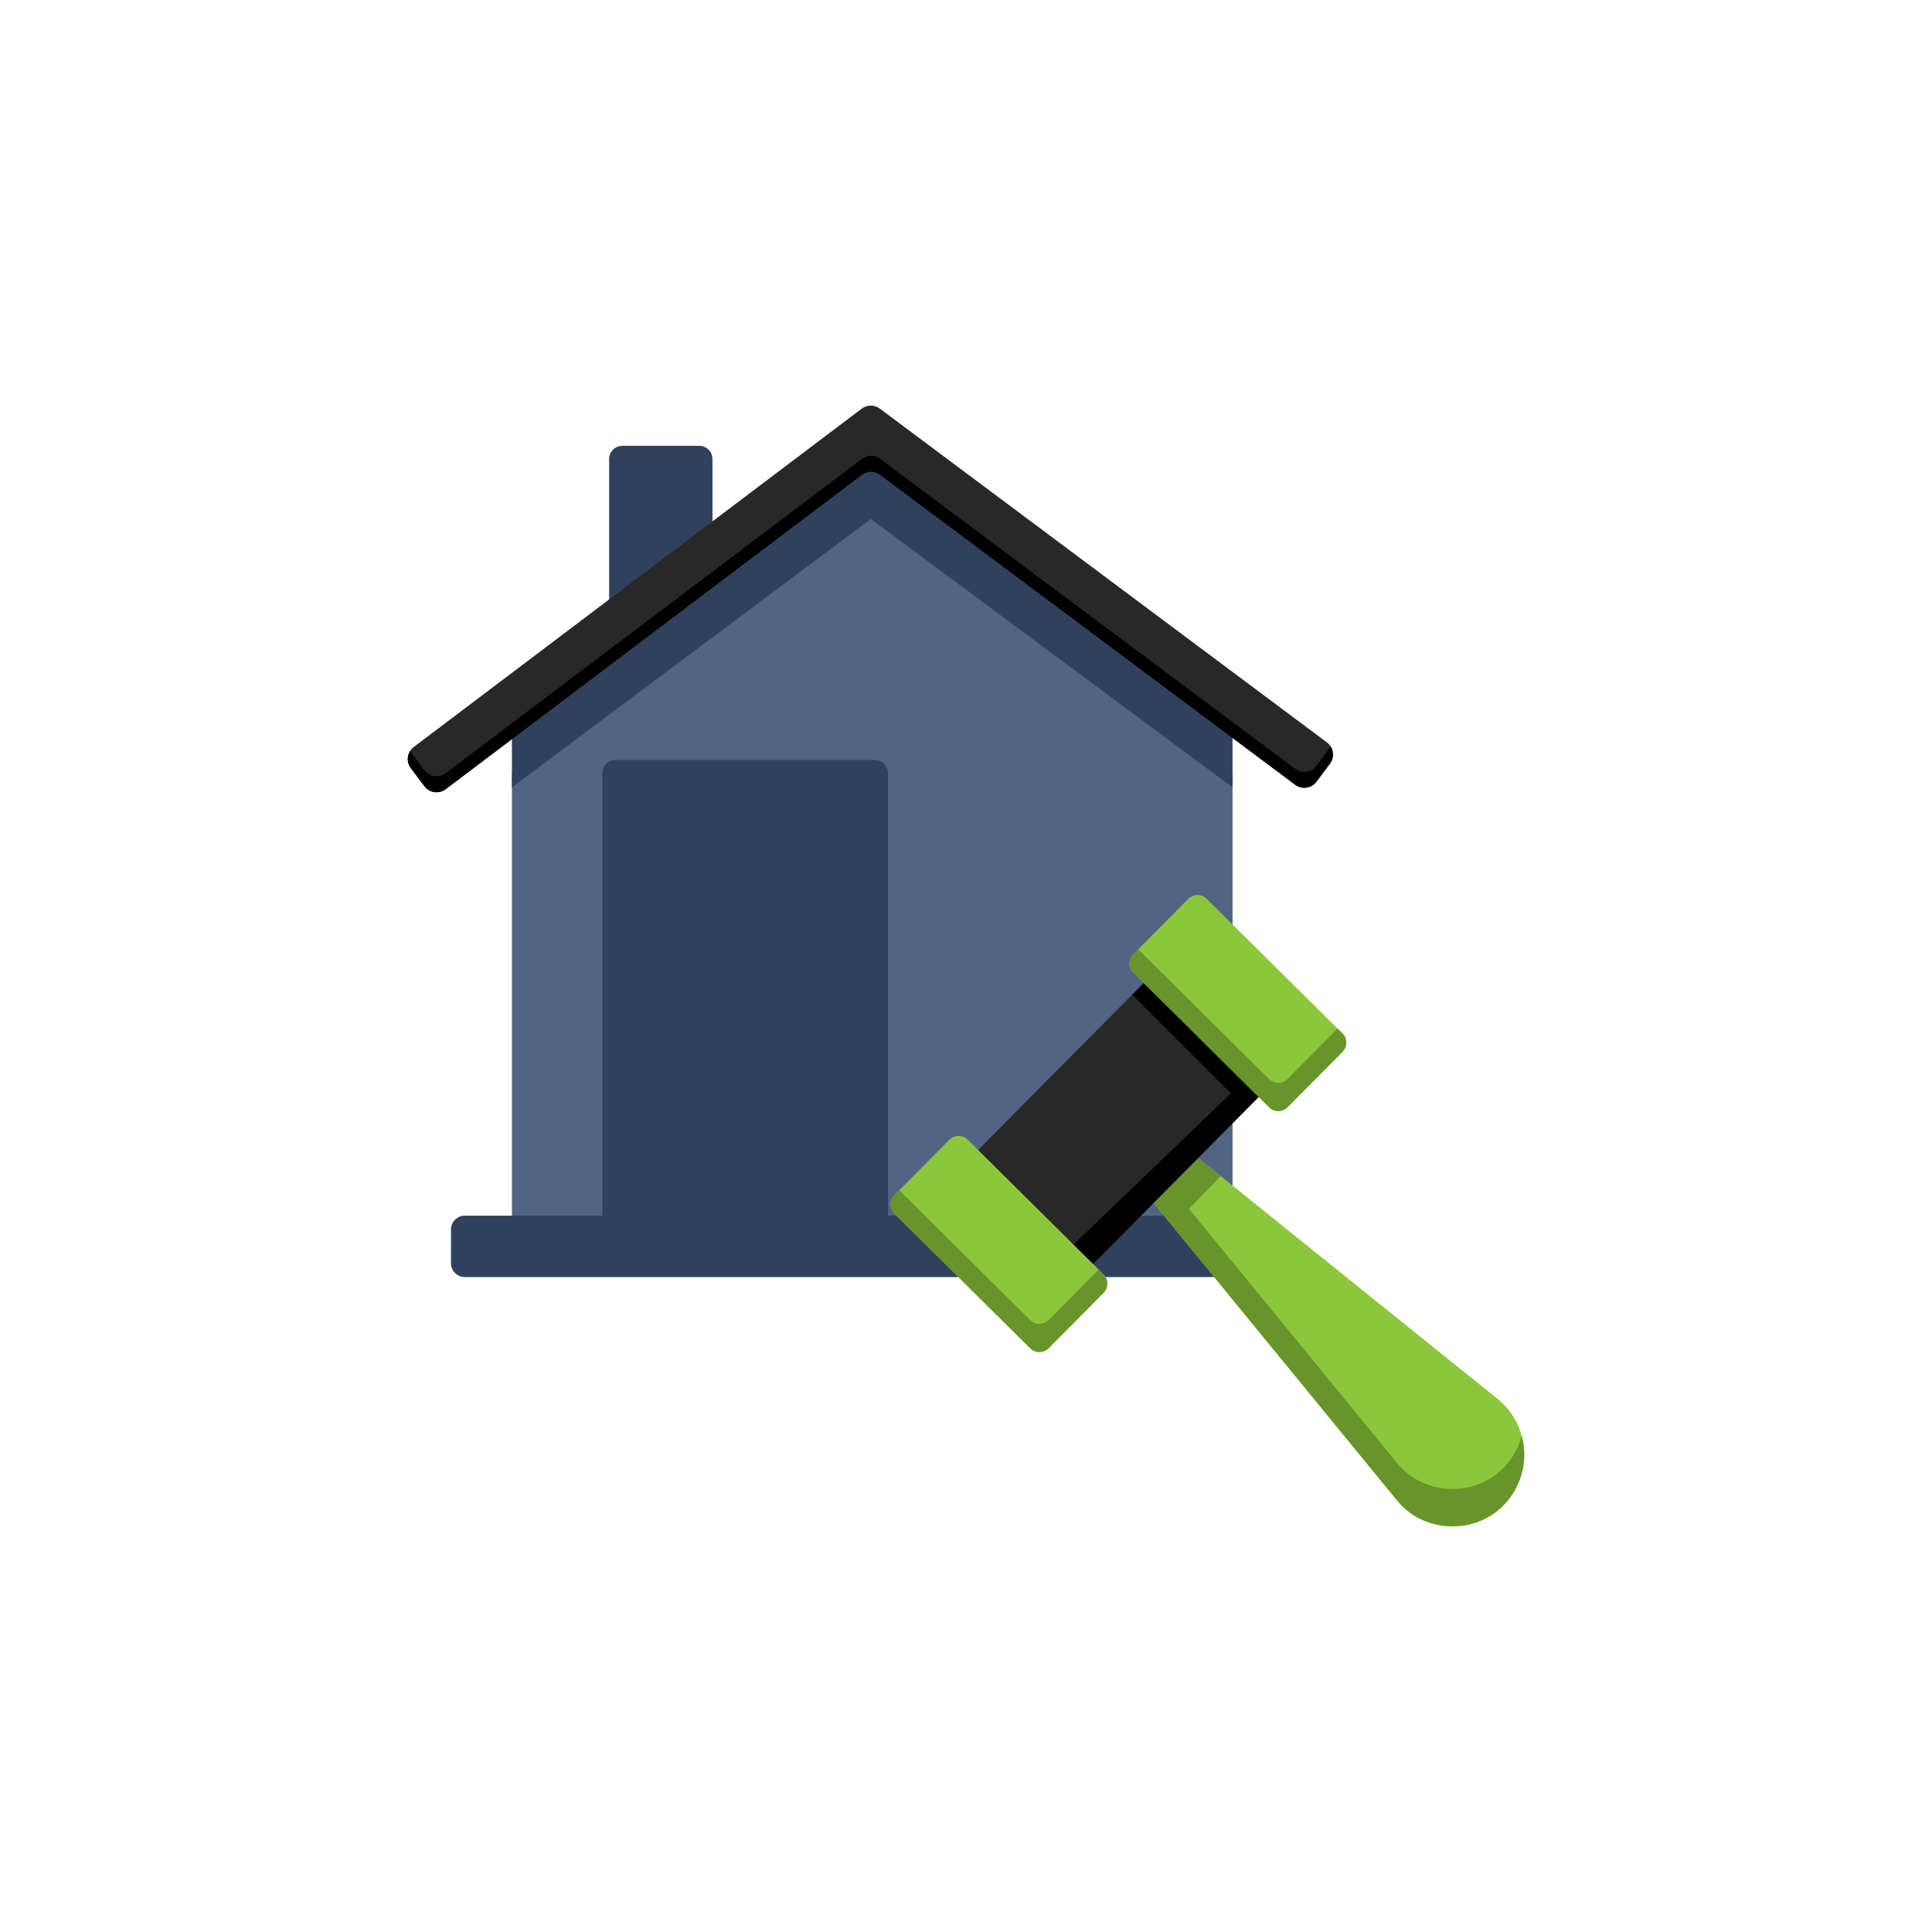 <svg xmlns="http://www.w3.org/2000/svg" xmlns:xlink="http://www.w3.org/1999/xlink" id="&#x421;&#x43B;&#x43E;&#x439;_1" x="0px" y="0px" viewBox="0 0 1000 1000" style="enable-background:new 0 0 1000 1000;" xml:space="preserve"><style type="text/css">	.st0{display:none;fill:#F4F4F4;}	.st1{fill:#30415E;}	.st2{fill:#516484;}	.st3{fill:#282828;}	.st4{fill:#F7BF8D;}	.st5{fill:#CF9D70;}	.st6{fill:#8CC73B;}	.st7{fill:#68942C;}	.st8{fill:#FFFFFF;}	.st9{fill:#F4F4F4;}	.st10{fill:#E2E2E2;}	.st11{display:none;fill:#282828;}</style><rect x="-1649.13" y="-143.95" class="st0" width="4246.47" height="7874.67"></rect><g>	<g>		<g>			<g>				<path class="st1" d="M361.93,230.76h-39.79c-3.78,0-6.85,3.06-6.85,6.85v126.85h53.48V237.6     C368.77,233.82,365.71,230.76,361.93,230.76z"></path>			</g>			<g>				<g>					<path class="st2" d="M637.96,400.38v230.49c0,4.17-2.96,7.55-6.62,7.55H271.59c-3.66,0-6.62-3.38-6.62-7.55V400.38      l185.77-158.49L637.96,400.38z"></path>				</g>				<g>					<polygon class="st1" points="450.74,241.89 264.97,380.79 264.97,407.53 450.74,268.63 637.95,407.53 637.95,380.79      "></polygon>				</g>				<g>					<g>						<path class="st3" d="M219.7,406.95l-7.05-9.34c-2.61-3.45-1.92-8.37,1.53-10.98L446,211.54c2.78-2.1,6.62-2.11,9.41-0.03       L686.8,384.26c3.47,2.59,4.18,7.5,1.59,10.97l-7,9.38c-2.59,3.47-7.5,4.18-10.97,1.59L455.51,245.75       c-2.79-2.09-6.63-2.08-9.41,0.03l-215.42,162.7C227.22,411.09,222.31,410.41,219.7,406.95z"></path>					</g>				</g>				<g>					<path d="M688.39,386.98l-7,9.38c-2.59,3.47-7.5,4.18-10.97,1.59L455.51,237.5c-2.79-2.09-6.63-2.08-9.41,0.03l-215.42,162.7      c-3.45,2.61-8.37,1.92-10.98-1.53l-7.05-9.34c-0.15-0.19-0.28-0.39-0.4-0.59c-1.65,2.67-1.61,6.19,0.4,8.85l7.05,9.34      c2.61,3.45,7.52,4.14,10.98,1.53l215.42-162.7c2.78-2.1,6.62-2.11,9.41-0.03L670.42,406.2c3.47,2.59,8.38,1.88,10.97-1.59      l7-9.38c1.98-2.66,2.02-6.16,0.38-8.82C688.65,386.61,688.53,386.79,688.39,386.98z"></path>				</g>			</g>			<g>				<path class="st1" d="M452.79,393.37H318.63c-3.78,0-6.85,3.06-6.85,6.85v232.69c0,3.66,2.96,6.62,6.62,6.62h134.61     c3.66,0,6.62-2.96,6.62-6.62V400.21C459.64,396.43,456.58,393.37,452.79,393.37z"></path>			</g>		</g>		<path class="st1" d="M240.55,629.23h414.13c3.93,0,7.12,3.19,7.12,7.12v17.53c0,3.93-3.19,7.12-7.12,7.12H240.55   c-3.93,0-7.12-3.19-7.12-7.12v-17.53C233.43,632.42,236.62,629.23,240.55,629.23z"></path>	</g>	<g>		<path class="st6" d="M595.89,579.82L775.07,724c15.99,12.87,18.52,36.26,5.66,52.25c-14.39,18.33-43.16,18.38-57.71,0.25   c0,0-145.7-177.94-145.7-177.94C567.57,586,583.28,570.18,595.89,579.82L595.89,579.82z"></path>		<path class="st7" d="M787.65,743.28c-1.3,4.82-3.59,9.47-6.92,13.61c-14.39,18.33-43.16,18.38-57.71,0.25   c0,0-64.45-78.71-107.61-131.43l16.42-16.96l-35.95-28.92c-7.38-5.65-15.82-2.56-19.59,3.48c0,0,0,0.01-0.01,0.01   c-0.2,0.32-0.38,0.65-0.56,0.98c-0.01,0.01-0.01,0.02-0.02,0.04c-0.17,0.32-0.32,0.66-0.46,0.99c-0.01,0.03-0.02,0.05-0.03,0.08   c-0.13,0.32-0.24,0.65-0.35,0.98c-0.01,0.04-0.03,0.09-0.04,0.13c-0.1,0.32-0.18,0.64-0.25,0.96c-0.01,0.06-0.03,0.12-0.04,0.18   c-0.06,0.31-0.11,0.62-0.15,0.93c-0.01,0.08-0.03,0.16-0.03,0.24c-0.03,0.3-0.05,0.6-0.06,0.9c0,0.1-0.01,0.2-0.01,0.3   c0,0.28,0.01,0.57,0.03,0.86c0.01,0.12,0.01,0.23,0.02,0.35c0.02,0.27,0.07,0.55,0.11,0.82c0.02,0.13,0.03,0.27,0.06,0.4   c0.05,0.26,0.12,0.53,0.19,0.79c0.04,0.15,0.06,0.29,0.11,0.44c0.08,0.26,0.17,0.51,0.26,0.77c0.05,0.15,0.1,0.3,0.16,0.46   c0.1,0.26,0.23,0.52,0.35,0.78c0.07,0.15,0.13,0.3,0.21,0.45c0.14,0.28,0.31,0.55,0.47,0.82c0.08,0.13,0.14,0.26,0.23,0.39   c0.26,0.4,0.54,0.8,0.85,1.2c0,0,0.02,0.02,0.04,0.05c0.04,0.04,0.09,0.11,0.18,0.21c0.05,0.06,0.11,0.13,0.17,0.21   c0.05,0.07,0.12,0.14,0.18,0.22c0.39,0.48,0.99,1.21,1.76,2.15c0.13,0.16,0.27,0.33,0.42,0.51c0.63,0.77,1.36,1.66,2.19,2.67   c0.28,0.34,0.57,0.7,0.87,1.06c1.23,1.5,2.62,3.21,4.18,5.11c0.61,0.75,1.25,1.52,1.9,2.33c0.49,0.6,0.99,1.21,1.51,1.84   c0.02,0.02,0.04,0.04,0.06,0.07c1,1.22,2.05,2.5,3.14,3.83c0.47,0.57,0.94,1.15,1.43,1.74c1.57,1.92,3.22,3.93,4.94,6.03   c0.63,0.78,1.28,1.56,1.93,2.36c1.49,1.82,3.02,3.69,4.6,5.62l0,0c42.58,52,116.2,141.92,116.2,141.92   c14.55,18.13,43.31,18.08,57.71-0.25C788.46,766.63,790.63,754.35,787.65,743.28z"></path>		<g>							<rect x="499.4" y="540.08" transform="matrix(0.704 -0.71 0.71 0.704 -242.071 583.009)" class="st3" width="158.19" height="83.75"></rect>			<polygon points="656.19,547.61 604.44,496.31 586.09,514.82 637.16,565.89 542.09,657.24 552.54,667.6 645.31,574.04     663.91,555.27    "></polygon>			<path class="st6" d="M571.21,669.14l-28.44,28.68c-2.62,2.65-6.9,2.67-9.54,0.04l-70.26-69.66c-2.65-2.62-2.67-6.9-0.04-9.54    l28.44-28.68c2.62-2.65,6.9-2.67,9.54-0.04l70.26,69.66C573.82,662.22,573.84,666.5,571.21,669.14z"></path>			<path class="st6" d="M694.87,544.42l-28.44,28.68c-2.62,2.65-6.9,2.67-9.54,0.04l-70.26-69.66c-2.65-2.62-2.67-6.9-0.04-9.54    l28.44-28.68c2.62-2.65,6.9-2.67,9.54-0.04l70.26,69.66C697.48,537.5,697.5,541.77,694.87,544.42z"></path>			<path class="st7" d="M568.66,657.11l-25.89,26.11c-2.62,2.65-6.9,2.67-9.54,0.04l-67.75-67.17l-2.55,2.57    c-2.62,2.65-2.61,6.92,0.04,9.54l70.26,69.66c2.65,2.62,6.92,2.61,9.54-0.04l28.44-28.68c2.62-2.65,2.61-6.92-0.04-9.54    L568.66,657.11z"></path>			<path class="st7" d="M692.32,532.39l-25.89,26.11c-2.62,2.65-6.9,2.67-9.54,0.04l-67.75-67.17l-2.55,2.57    c-2.62,2.65-2.61,6.92,0.04,9.54l70.26,69.66c2.65,2.62,6.92,2.61,9.54-0.04l28.44-28.68c2.62-2.65,2.61-6.92-0.04-9.54    L692.32,532.39z"></path>		</g>	</g></g></svg>
